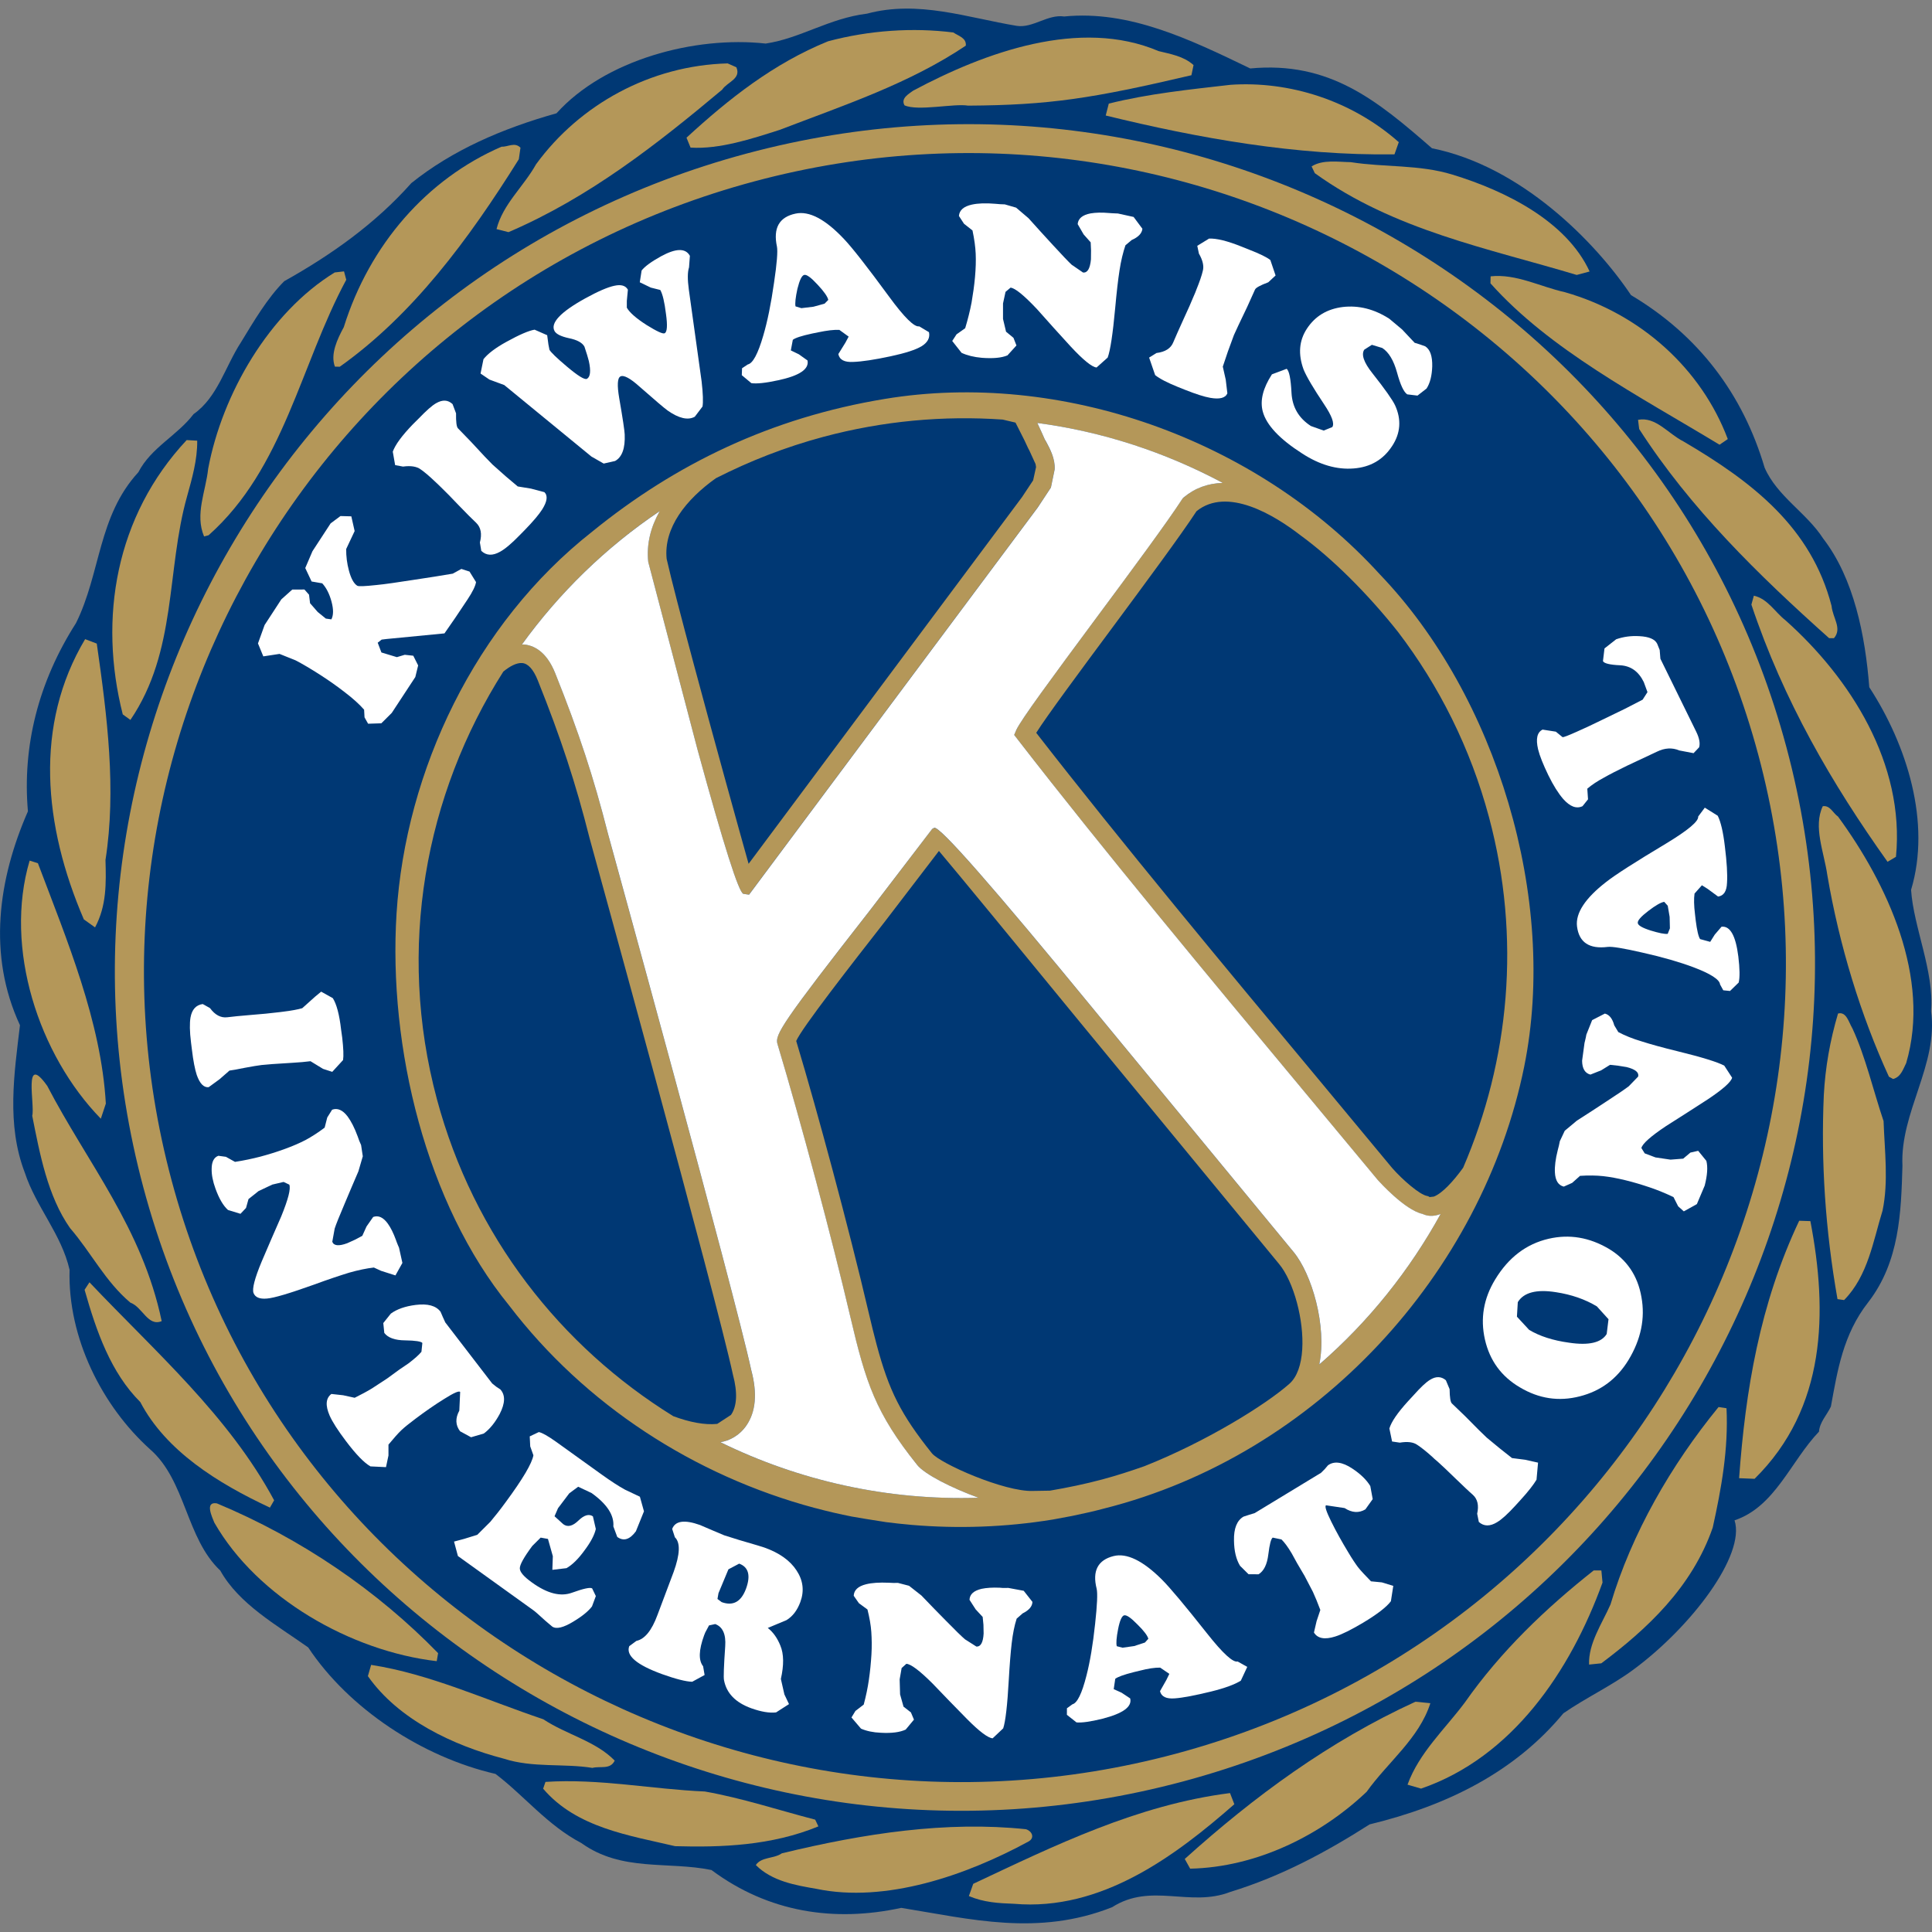 <svg xmlns="http://www.w3.org/2000/svg" version="1.1" xmlns:xlink="http://www.w3.org/1999/xlink" xmlns:svgjs="http://svgjs.dev/svgjs" width="1000" height="1000"><rect width="100%" height="100%" fill="#808080" stroke="none"/><svg id="SvgjsSvg1019" xmlns="http://www.w3.org/2000/svg" viewBox="0 0 1000 1000"><g id="SvgjsG1018"><path id="SvgjsPath1017" d="M396.2,22.57c18.26-2.75,32.79-13.07,52.59-15.51,26.51-7.1,51.89,2.1,77.47,6.32,8.31,1.29,15.99-6.1,24.57-4.85,33.66-3.32,64.95,11.78,96.28,26.9,41.12-3.86,65.66,16.56,94.08,41.31,46.01,9.25,84.42,48.26,103.02,76.02,35.05,20.84,57.94,51.36,69.16,89.33,6.54,14.9,21.73,23.32,30.32,36.69,15.96,20.66,21.79,50.42,23.84,76.91,19.52,30.01,32.11,70.04,21.64,104.89,1.23,19.23,12.07,42.31,10.34,62.74,3.85,27.78-16.13,52.33-14.81,80.15-.71,24.04-1.45,49.49-17.68,70.53-13.14,16.73-15.98,35.68-19.35,54.01-2.05,4.43-5.76,7.93-6.17,13.01-14.62,15.27-22.69,38.86-43.71,45.9,5.81,17.92-22.35,55.21-52.6,77.46-11.24,8.27-24.18,14.28-35.98,22.41-25,30.22-59.84,47.72-100.3,57.51-22.09,14.08-45.3,26.73-72.18,34.98-20.83,8.09-40.88-5.05-61.09,7.88-38.36,15.21-73.46,6.1-109.15.35-34.61,7.5-68.66,2.43-98.24-19.59-22.5-4.64-46.48,1.06-67.35-13.96-17.53-9.17-29.56-24.49-44.43-35.78-37.9-8.72-75.89-33.74-96.96-65.48-16.42-11.65-35.84-22.45-45.5-39.78-17.72-16.67-17.84-46.51-36.17-62.61-25.06-22.5-42.84-57.91-41.83-93.06-4.22-18.47-17.3-32.42-23.2-50.36-9.54-24.89-5.44-51.24-2.48-76.24-16.91-36.41-11.25-75.63,4.12-110.71-2.94-33.77,5.44-67.01,24.89-97.44,12.83-25.87,11.35-55.38,32.27-78.08,6.63-12.81,20.07-18.92,28.59-30.09,12.39-8.65,16.38-24.68,24.52-37.16,6.49-10.63,13.63-22.89,22.4-31.63,24.39-13.65,47.05-29.7,65.77-50.76,21.32-17.11,47.07-28.25,75.15-36.14,24.92-27.65,71.53-40.14,108.18-36.1" fill="#003874"></path><g id="SvgjsG1016"><path d="M74.23,614.72c62.25,232.31,303.61,370.2,538.11,307.36,234.46-62.82,374.58-302.92,312.33-535.24C862.42,154.54,621.01,16.62,386.55,79.45,152.05,142.28,11.98,382.41,74.23,614.72M88.78,610.82C28.67,386.47,163.95,154.57,390.42,93.89c226.43-60.67,459.58,72.5,519.69,296.86,60.12,224.36-75.19,456.34-301.62,517.01-226.47,60.68-459.6-72.58-519.71-296.93" fill="#b49759"></path><path d="M381.13,34.81c2.67,6.03-4.78,7.66-7.32,11.58-33.7,28.23-68.74,55.8-110.61,73.77l-6.2-1.57c3.31-12.97,13.91-21.83,20.47-33.57,22.61-30.99,59.28-51.16,99.17-52.2l4.49,1.99Z" fill="#b49759"></path><path d="M493.42,16.8c2.62,1.8,6.89,2.8,6.48,6.83-29.22,19.59-62.22,30.53-96.42,43.62-14.22,4.54-31.04,10.1-46.05,9.15l-2.1-5.13c21.92-20.14,45.03-38.42,73.24-49.89,21.42-5.74,44.03-7.19,64.85-4.57" fill="#b49759"></path><path d="M269.4,76.45l-.86,5.97c-26.17,41.85-54.92,80.55-92.67,107.4l-2.52-.05c-2.45-6.42,1.21-14.19,4.59-20.43,13.34-42.69,43.03-76.68,81.63-93.4,3.32.16,6.87-2.57,9.84.52" fill="#b49759"></path><path d="M617.78,33.68l-1.1,5.26c-51.26,12-73.32,15.48-115.61,15.74-7.16-1.23-25.95,2.99-32.9-.16-2.09-3.72,2.36-5.97,4.44-7.57,37.36-19.99,86.51-37.77,127.06-20.51,6.15,1.54,12.89,2.57,18.1,7.23" fill="#b49759"></path><path d="M179.23,144.79c-23.76,44.07-32.35,97.66-71.26,132.25l-2.34.63c-4.86-11.51.9-23.36,2.12-35.08,7.27-38.64,31.52-80.71,65.49-101.57l4.82-.56,1.16,4.34Z" fill="#b49759"></path><path d="M636.69,43.91c30.62-2.14,62.86,8.05,87.32,29.67l-2.23,6.3c-50.84.77-101.84-8.44-149.46-20.09l1.58-6.16c20.56-5.15,41.85-7.3,62.79-9.71" fill="#b49759"></path><path d="M102.08,228.1c.11,9.91-2.68,19.55-5.25,28.81-10.86,38.51-5.1,80.05-29.33,115.72l-3.96-2.86c-12.62-49.68-3.8-102.56,33.08-141.99l5.46.32Z" fill="#b49759"></path><path d="M751.88,90.41c27.37,8.35,58.91,24.1,70.9,50.11l-6.67,1.79c-45.76-13.76-94.58-23.11-135.56-52.67l-1.67-3.51c5.85-3.67,13.78-2.28,20.26-2.2,17.59,2.76,35.51,1.15,52.74,6.48" fill="#b49759"></path><path d="M50.09,333.12c5.42,37.71,10.19,75.59,4.51,111.99.34,11.99.61,23.68-5.4,34.91l-5.8-4.14c-20.87-48.48-25.86-100.57.66-145.06l6.03,2.3Z" fill="#b49759"></path><path d="M810,151.24c39.3,11.21,70.67,39.78,84.3,76.02l-4.27,2.92c-41.97-25.41-87.84-49.09-118.57-83.53l.08-3.62c13.24-1.41,25.47,5.3,38.45,8.21" fill="#b49759"></path><path d="M871.28,228.44c35.82,21,66.21,44.54,76.73,85.16.58,6.23,5.63,11.67,1.25,16.72h-2.51c-36.81-32.87-71.93-67.27-98.31-108.25l-.59-4.77c9.18-1.77,15.59,7.22,23.43,11.14" fill="#b49759"></path><path d="M19.62,446.8c15.02,39.78,32.76,81.99,35.16,124.43l-2.59,7.81C20.02,546.03,1.93,490.74,15.34,445.45l4.28,1.36Z" fill="#b49759"></path><path d="M924.13,321.04c33.5,29.86,61.92,74.22,57.22,122.44l-4.36,2.58c-28.76-40.35-53.88-83.44-70.47-133.12l1.27-4.62c7.27,1.65,10.88,8.48,16.34,12.72" fill="#b49759"></path><path d="M24.41,561.97c20.78,39.98,49.19,73.63,59.28,121.85-7.17,2.97-9.92-7.32-16.23-9.59-13.06-11.05-20.22-25.86-31.19-38.56-11.61-16.49-15.7-38.55-19.59-58.16,1.52-5.34-4.9-33.2,7.72-15.53" fill="#b49759"></path><path d="M951.36,422.66c25.49,34.8,48.25,83.54,35.28,127.59-1.66,3.31-2.77,7.17-6.76,8.24l-2.18-1.19c-14.56-31.71-25.67-67.89-31.87-104.3-1.73-12.02-7.41-25.09-2.37-35.7,3.79-.61,5.29,3.59,7.9,5.36" fill="#b49759"></path><path d="M46.3,663.71c34.11,36.04,72,69.01,95.59,112.85l-2.18,3.78c-27.12-12.66-53.86-29.38-67.1-54.64-15.17-15.13-22.65-36.28-28.83-58.11l2.52-3.87Z" fill="#b49759"></path><path d="M958.79,532.26c6.77,14.55,10.93,32.64,16.14,48.01.55,15.49,2.61,31.31-.52,46.33-4.84,15.56-7.49,33.73-19.92,46.32l-3.41-.5c-6.29-35.7-8.61-71.04-7.08-105.6.78-14.43,3.22-28.26,7.36-42.22,4.34-1.16,5.56,4.61,7.43,7.67" fill="#b49759"></path><path d="M112.22,778.13c43.68,18.2,83.28,45.34,114.54,77.54l-.71,4.15c-44.47-5.18-92.86-32.83-115.12-71.72-1.14-2.89-5.1-11.04,1.29-9.96" fill="#b49759"></path><path d="M937.05,632.04c9.02,47.09,8.29,96.71-28.88,133.39l-8.01-.32c3.27-45.41,10.69-90.12,31.1-133.25l5.79.19Z" fill="#b49759"></path><path d="M281.19,889.88c12.23,8.08,27.05,11.22,36.98,21.41-2.3,4.82-7.52,2.7-11.52,3.77-15.03-2.4-30.9.07-45.86-4.77-26.24-6.83-54.65-20.27-70.37-42.73l1.67-5.82c30.35,4.68,59.48,18.21,89.1,28.14" fill="#b49759"></path><path d="M893.64,728.91c1.01,21.11-2.6,41.27-7.13,61.76-10.74,30.97-34.05,52.57-57.68,70.26l-6.33.65c-.39-10.97,6.62-21.01,11.1-31.14,10.97-36.73,31.32-72.09,55.92-102.16l4.13.63Z" fill="#b49759"></path><path d="M364.85,927.28c19.21,3.38,38.15,9.66,57.09,14.57l1.66,3.48c-24.27,10.02-50.29,10.93-74.16,10.25-23.34-5.51-51.03-9.44-68.31-29.75l1.2-3.52c27.92-1.82,54.93,3.79,82.52,4.97" fill="#b49759"></path><path d="M531.01,946.8c3.12.94,4.78,4.42,1.38,6.34-32.31,17.59-74.07,32.01-109.87,24.51-10.55-1.82-22.94-3.88-31.3-12.3,2.8-4.31,9.56-3.25,13.45-6.07,42.84-10.39,85.3-16.79,126.35-12.48" fill="#b49759"></path><path d="M740.35,881.58c-5.85,18.3-22.02,30.47-32.98,45.85-23.48,22.34-56.71,39.04-91.34,39.79l-2.8-5.03c35.91-32.34,74.63-60.86,119.4-81.38l7.72.76Z" fill="#b49759"></path><path d="M636.65,928.08l2.24,5.79c-30.54,26.74-68.8,55.45-114.02,51.53-8-.28-15.67-.73-23.38-4l2.26-6.34c42.13-19.82,84.95-40.87,132.9-46.97" fill="#b49759"></path><path d="M828.87,812.87l.59,6.27c-16.7,46.1-46.88,90.48-93.92,106.64l-7.01-2.04c6-16.52,19.28-28.65,29.61-42.45,18.71-26.71,42.16-49,66.77-68.45l3.97.03Z" fill="#b49759"></path><path d="M788.94,551.97c17.56-86.66-14.44-191.9-74.75-254.7-64.14-70.43-165.55-105.78-256.15-90.8-58.91,9.68-108.53,33.73-151.56,68.74-60.53,47.54-96.56,123.8-101.23,197.59-4.36,69.39,15.39,150.34,58.24,202.87,39.36,51.57,95.96,88.13,157.97,104.78l1.04.25c6.01,1.62,12.13,3.02,18.27,4.24l7.11,1.21,10.72,1.7c4.18.54,8.39.99,12.57,1.36l.66.07c23.95,2.03,48.47,1.24,73.09-2.77l9.93-1.85c5.55-1.16,11.09-2.36,16.59-3.84,110.4-27.8,195.81-121.86,217.5-228.83M673.13,277.07c16.32,11.87,34.7,30.11,50.45,49.97,21.24,27.85,37.53,60.1,47.12,95.93,16.76,62.56,10.53,125.9-13.38,181.45-5.02,6.92-10.7,13.17-15.16,14.93l-2.19.26-.68-.42-.78-.2c-3.61-.65-12.4-8.11-17.99-14.5l-37.6-45.29c-48.37-58.05-102.95-123.73-146.57-179.89,5.29-8.45,23.16-32.56,39.26-54.25,17.63-23.8,35.73-48.25,43.7-60.45,15.98-12.93,40.56,2.19,53.82,12.46M370.69,247.45c17.32-8.8,35.86-16.08,55.43-21.32,31.15-8.35,62.42-11.07,92.86-8.96l6.64,1.57,4.64,9.18,1.88,4.02.74,1.42,3.13,6.84.25,1.55-1.51,6.87-5.73,8.65-72.13,96.72s-59.34,79.59-69.42,93.12c-5.33-18.98-18.1-64.99-28.54-103.94-6.16-23-11.51-43.39-13.88-53.91-1.61-15.98,9.92-30.7,25.61-41.82M348.47,733c-58.23-36.05-103.32-93.15-122.34-164.12-20.92-78.09-6.09-157.56,34.39-221.27,3.38-2.76,6.84-4.62,9.73-4.42,3.05.23,5.79,3.22,8.07,8.87,12.08,30.15,19.61,53.14,26.9,81.99.66,2.45,65.33,236.58,74.12,277.38,2.5,9.31,2.14,16.44-.98,20.92l-7.12,4.65c-6.57.67-14.38-.88-22.78-4M372.81,746.44c4.18-.55,9.72-3.09,13.53-8.64,4.87-7,5.69-16.6,2.47-28.63-8.81-40.88-73.52-275.28-74.14-277.62-7.39-29.22-15.05-52.55-27.27-83.06-4.68-11.72-11.5-14.58-16.41-14.92l-.91.08c19.34-26.76,43.39-50.3,71.36-69.11-4.55,8.05-6.91,16.89-5.92,26.32l25.57,97.38q20.2,73.88,23.69,74.4l2.87.44,77.03-103.33,72.37-97.03,6.88-10.37,1.95-9.45c.3-5.54-2.45-10.5-4.41-14.18l-.7-1.27-1.54-3.47-2.33-5.07c33.87,4.54,66.35,15.2,95.97,31.03-7.58.21-14.41,2.65-20.14,7.5l-.56.47-.44.61c-7.5,11.67-26.06,36.69-43.96,60.84-24.22,32.68-39.14,52.88-41.7,58.42l-1.2,2.62,1.83,2.3c43.93,56.85,99.58,123.7,148.7,182.72l37.7,45.39c.69.75,13.93,15.5,23.17,17.55,2.17,1,5.2,1.6,9.37,0-16.08,29.28-37.24,55.73-62.78,77.93,4.01-19.87-3.86-46.86-13.36-58.3l-102.52-124.4q-79.58-97.01-83.46-95.04l-1.03.52-32.08,41.98c-45.45,58.13-49.46,64.58-48.04,69.29,12.25,40.73,28.08,100.14,37.75,141.32,8.01,34.27,13.06,49.81,34.54,76.54,3.89,4.86,17.66,11.92,31.8,17.02-47.07,1.54-92.92-8.77-133.68-28.76M534.77,771.71c-14.84.58-48.23-14.24-52.44-19.53-16.04-20.03-22.22-32.4-28.58-56.16-1.33-4.98-2.68-10.44-4.12-16.6-5.01-21.41-11.71-47.78-18.71-73.91-6.37-23.76-12.94-47.25-18.8-66.7,2.7-6.5,28.61-39.68,45.97-61.91,0,0,22.07-28.79,27.9-36.45,10.23,12.09,41.01,49.59,73.49,89.22l102.51,124.49c3.81,4.56,7.11,11.92,9.3,20.1,4.25,15.88,4.38,34.75-3.97,42.04-12.05,10.67-42.87,29.88-74.99,42.6-7.13,2.51-14.26,4.83-21.62,6.8-9.13,2.45-18.2,4.31-27.29,5.86l-8.65.14" fill="#b49759"></path></g><g id="SvgjsG1015"><path d="M243.04,295.87l3.35,5.41c-.28,1.97-1.73,4.99-4.44,9.07l-6.32,9.45-5.57,8.04-30.01,2.91-2.51.31-2.04,1.6,1.92,5.06,8,2.42,4.08-1.22,4.41.48,2.52,5.02-1.46,6.01-12.2,18.58-5.39,5.37-6.85.22-1.85-3.3-.22-3.98c-2.5-2.85-5.8-5.8-9.87-8.92-4.09-3.19-8.37-6.2-12.77-9.03-4.98-3.19-9.25-5.73-12.86-7.59l-8.28-3.32-8.39,1.28-2.76-6.7,3.43-9.53,8.65-13.27,5.67-5.08,6.29-.03,2.38,2.68.54,4.42,3.97,4.55,4.19,3.4,2.86.41c1.13-2.12,1.15-5.2.08-9.2-1.07-4-2.69-7.16-4.8-9.46l-5.51-.95-3.28-6.96,3.73-8.72,9.4-14.4,5.09-3.79,5.62.15,1.72,7.62-4.38,9.3c-.04,3.77.43,7.48,1.41,11.14,1.09,4.07,2.53,6.72,4.28,7.83.65.47,4,.3,10.05-.35,4.18-.39,10.79-1.36,19.79-2.76,7.31-1.07,13.86-2.14,19.65-3.12l4.44-2.44,4.25,1.37Z" fill="#fff"></path><path d="M281.74,254.7c1.9,1.83,1.53,4.8-1.11,8.99-1.68,2.63-4.62,6.13-8.93,10.56l-2.7,2.75c-4.15,4.26-7.54,7.15-10.19,8.59-3.87,2.17-7.1,2.02-9.7-.47l-.72-4.33c1.17-4.39.53-7.82-1.93-10.19-1.99-1.85-4.97-4.85-9-9.02-3.95-4.19-7.05-7.29-9.11-9.28l-1.53-1.49-1.3-1.23c-3.21-3.06-5.83-5.31-7.85-6.67-1.97-1.45-5.01-1.97-9.07-1.41l-4.08-.76-1.22-6.95c1.27-3.57,4.73-8.3,10.36-14.13l3.06-3.04c3.98-4.14,6.99-6.8,9-7.91,3.36-1.95,6.15-1.77,8.53.46l1.8,4.77c-.07,4.42.26,7,.98,7.74l6.71,6.93c5.89,6.42,9.6,10.32,11.18,11.84l6.74,5.99,6.32,5.34,6.85,1.12,6.91,1.83Z" fill="#fff"></path><path d="M480.84,171.94c.61,2.87-.65,5.27-3.76,7.23-3.13,1.89-8.45,3.6-16.06,5.23-8.37,1.8-14.86,2.77-19.38,2.93-4.54.25-7.12-1.08-7.72-4.07l3.64-5.87,1.7-3.16-4.81-3.48c-2.75-.15-6.39.3-11.02,1.26l-3.18.65c-5.31,1.14-8.62,2.23-9.89,3.22l-1.03,5.49,4.13,2,4.5,3.2c.92,4.48-4.11,7.89-15.16,10.25-6.49,1.42-11.13,1.89-13.9,1.5l-4.95-4.13.13-3.59,2.99-1.97c2.6-.54,5.27-5.53,8-14.95,2.14-7.24,4.01-16.39,5.58-27.44,1.51-10.06,1.95-16.24,1.5-18.55-2.06-9.63,1.14-15.34,9.6-17.12,7.07-1.53,15.45,2.89,25.17,13.22,4.22,4.45,11.96,14.33,23.23,29.7,7.91,10.81,13.12,15.93,15.61,15.42l5.1,3.04ZM428.71,155.2c-.37-1.68-2.21-4.34-5.61-7.95-3.31-3.6-5.61-5.25-6.82-4.96-1.29.31-2.4,2.66-3.53,7.17-.98,4.5-1.32,7.59-.99,9.12l3.04.92,6.23-.74,5.76-1.58,1.94-1.97" fill="#fff" fill-rule="evenodd"></path><path d="M591.31,118.39c-.25,2.37-2.04,4.3-5.55,5.85l-3.23,2.72c-1.22,3.6-2.31,7.97-3.07,12.99-.79,5.06-1.5,11.44-2.22,19.31-1.25,13.59-2.54,22.18-3.91,25.82l-5.74,5.13c-2.4-.21-6.84-3.82-13.36-10.81-5.93-6.45-11.81-13-17.6-19.53-6.71-7.09-11.2-10.74-13.57-10.99l-2.6,2.19-1.3,6.01v8s1.57,6.61,1.57,6.61l3.84,3.17,1.54,3.95-4.65,5.13c-3.12,1.32-7.51,1.69-13.28,1.26-4.1-.36-7.61-1.24-10.47-2.57l-4.84-6.14,2.23-3.43,4.48-3.18c1.37-4.53,2.46-8.9,3.29-13.21.75-4.44,1.4-8.82,1.79-13.25.39-4.43.52-8.47.36-12.06-.16-3.63-.73-7.69-1.66-12.08l-4.4-3.47-2.62-4.03c.24-3.02,2.51-4.96,6.75-5.89,3.13-.68,7.17-.83,12.09-.41l2.52.21,2.37.09,5.87,1.7,6.39,5.44c4.14,4.59,8.35,9.28,12.55,13.81,4.85,5.29,8.11,8.7,9.78,10.27l5.94,4.07c2.31.19,3.61-2.06,4.07-6.83l.05-4.62-.19-4.19-3.65-4.11-3.08-5.32c.23-2.89,2.49-4.75,6.64-5.54,2.59-.45,5.83-.55,9.65-.2l1.44.1.37.02,1.02.05,1.71.07,8.12,1.79,4.54,6.1Z" fill="#fff"></path><path d="M635.3,203.57c-1.01,2.41-3.95,3.2-8.82,2.36-3.1-.54-7.47-1.92-13.17-4.19l-3.58-1.43c-5.53-2.24-9.51-4.28-11.83-6.16l-3.12-9.07,3.81-2.36c4.54-.57,7.48-2.41,8.72-5.61,1.07-2.51,2.77-6.4,5.19-11.7,2.43-5.26,4.2-9.21,5.26-11.88l.85-1.96.64-1.67c1.68-4.13,2.79-7.38,3.33-9.74.65-2.4.01-5.38-2.03-8.91l-.84-4.02,6.08-3.73c3.78-.2,9.49,1.18,17.01,4.21l3.98,1.6c5.37,2.08,8.96,3.86,10.75,5.28l2.71,8-3.78,3.52c-4.19,1.57-6.48,2.83-6.87,3.78l-3.98,8.83c-3.76,7.84-6.08,12.74-6.93,14.71l-3.13,8.52-2.63,7.82,1.52,6.75.84,7.05Z" fill="#fff"></path><path d="M720.49,230.97c-4.59,7.01-11.2,10.84-19.83,11.5-8.66.7-17.59-1.84-26.64-7.73-11.71-7.49-18.54-14.75-20.41-21.73-1.52-5.66.08-12.07,4.74-19.26l7.6-2.85c1.29.91,2.16,5.04,2.53,12.46.4,7.37,3.75,13.1,10.05,17.15l6.61,2.35,4.45-1.8c1.24-1.87-.22-5.8-4.26-11.83-5.61-8.4-9.15-14.4-10.61-18.01-2.89-7.92-2.33-14.89,1.71-21.07,4.27-6.52,10.47-10.24,18.61-11.25,8.19-.94,16.2,1.03,24.06,6.08l6.62,5.54,6.5,6.91,2.6.8,2.86,1.01c2.58,1.65,3.75,5.1,3.64,10.42-.17,4.81-1.11,8.66-2.95,11.46l-4.68,3.64-5.3-.64c-1.81-1.17-3.54-4.91-5.28-11.27-1.75-6.36-4.33-10.6-7.66-12.74l-5.37-1.63-3.94,2.51c-1.63,2.5-.26,6.58,4.19,12.17,6.54,8.27,10.46,13.85,11.77,16.65,3.34,7.35,2.86,14.43-1.6,21.16" fill="#fff"></path><path d="M357.09,132.36l-.45,6.02c-.8,2.44-.82,6.28-.1,11.54l6.61,47.45c.74,6.39.86,10.76.47,13.05l-4,5.28c-3.52,1.95-8.21.87-13.98-3.16-1.85-1.32-6.67-5.45-14.5-12.32-5.01-4.52-8.39-6.28-10.04-5.35-1.52.81-1.73,4.55-.6,11.19,1.87,10.74,2.78,17,2.84,18.76.31,7.19-1.34,11.76-4.96,13.78l-5.91,1.34-6.35-3.63-45.12-37.01-7.67-2.83-4.6-3.13,1.52-7.44c2.3-2.88,6.26-5.88,11.86-8.96,6.79-3.76,11.69-5.84,14.6-6.3l6.51,2.86.64,4.8.54,2.76c.75,1.3,3.66,4.15,8.87,8.54,5.85,4.94,9.34,7.11,10.54,6.47,1.75-1,2.1-4.08.97-9.19-.4-1.63-1.15-4.14-2.28-7.47-1.12-2.05-3.81-3.51-8-4.36-4.16-.9-6.6-2.15-7.45-3.66-2.32-4.15,2.98-9.85,15.94-17,6.59-3.62,11.59-5.77,14.99-6.48,3.47-.77,5.83-.11,7.01,2.04l-.55,5.8v3.51c1.4,2.46,4.74,5.44,10.16,8.92,5.43,3.36,8.57,4.82,9.44,4.3,1.28-.67,1.51-4,.66-10.04-.75-6.1-1.73-10.24-2.94-12.35l-4.9-1.23-5.71-2.75.95-6.11c1.66-2.1,5.04-4.58,10.04-7.34,7.72-4.21,12.66-4.32,14.92-.28" fill="#fff"></path><path d="M108.02,562.71c-2.54.32-4.61-1.83-6.19-6.34-.93-2.86-1.81-7.23-2.5-13.11l-.46-3.68c-.72-5.71-.75-10.02-.27-12.9.75-4.16,2.83-6.5,6.33-6.99l3.76,2.1c2.62,3.58,5.63,5.16,8.99,4.74,2.58-.33,6.67-.74,12.37-1.21,5.69-.47,9.92-.84,12.69-1.22l2.08-.23,1.72-.22c4.35-.52,7.65-1.16,9.9-1.81l6.68-5.99,3.11-2.57,6.03,3.36c1.95,3.07,3.42,8.54,4.3,16.35l.57,4.09c.63,5.53.78,9.41.44,11.6l-5.6,6.11-4.78-1.55-6.48-3.96c-2.62.34-5.78.62-9.44.83-8.48.49-13.74.89-15.86,1.14-1.88.22-4.82.72-8.74,1.45-3.91.8-6.53,1.27-7.9,1.43l-5.14,4.49-5.61,4.09Z" fill="#fff"></path><path d="M204.67,660.15l-7.43-2.37-3.73-1.71c-3.72.43-8.02,1.3-12.82,2.67-4.78,1.48-10.79,3.46-18,6.12-12.61,4.51-20.8,6.99-24.56,7.27-3.79.33-6.03-.65-6.91-2.88-.79-2.17.6-7.56,4.19-16.2,3.36-7.81,6.71-15.7,10.16-23.46,3.58-8.8,5.02-14.28,4.17-16.43l-2.96-1.39-5.82,1.36-7.14,3.37-5.2,4.14-1.28,4.59-2.87,3.03-6.47-1.98c-2.4-2.15-4.6-5.84-6.47-11.04-1.37-3.76-2.05-7.21-1.98-10.26.02-3.68,1.2-5.94,3.48-6.75l3.9.53,4.7,2.62c4.54-.69,8.9-1.62,13.06-2.69,4.22-1.13,8.37-2.4,12.45-3.9,4.13-1.47,7.75-3.05,10.88-4.65,3.18-1.7,6.53-3.85,10.02-6.48l1.34-5.25,2.52-4.03c2.76-1.02,5.46.15,8,3.47,1.84,2.5,3.6,5.9,5.25,10.39l.82,2.29.93,2.13.88,5.83-2.28,7.8c-2.38,5.61-4.81,11.15-7.14,16.79-2.73,6.39-4.45,10.69-5.13,12.81l-1.24,6.84c.76,2.1,3.35,2.38,7.72.76l4.18-1.89,3.64-1.95,2.18-4.83,3.45-4.93c2.69-.96,5.22.18,7.61,3.5,1.48,2.07,2.88,4.88,4.13,8.31l.48,1.33.13.33.38.95.65,1.52,1.74,7.86-3.6,6.46Z" fill="#fff"></path><path d="M306.47,831.41c-1.81,2.43-4.95,5.05-9.51,7.8-5.34,3.29-9.07,4.17-11.17,2.67l-3.45-2.92c-3.16-2.87-5.24-4.78-6.34-5.54l-38.99-28.03-2-7.47,5.2-1.39,6.83-2.11,6.76-6.74c2.33-2.77,5.02-6.15,8.06-10.32,8.71-11.83,13.47-19.86,14.23-24.1l-1.64-4.61-.26-5.18,4.7-2.23c1.75.34,4.65,1.99,8.79,4.92l23.72,17.04c4.75,3.41,8.81,6.05,12.13,7.86l7.68,3.64,2.11,7.56-4.18,10.34c-3.14,4.28-6.38,5.31-9.65,2.91l-2.02-5.44c.47-5.78-3.25-11.54-11.26-17.27l-6.94-3.27-4.62,3.42-5.82,7.7-1.8,4.16,4.49,4.09c2.27,1.7,4.88,1.04,7.84-1.82,2.98-2.9,5.5-3.61,7.53-2.22l1.51,6.55c-.72,3.18-2.69,6.86-5.88,11.11-3.16,4.36-6.26,7.42-9.3,9.16l-7.32.87.25-7.06-2.52-8.94-3.78-.68-4.34,4.32c-4.31,5.8-6.43,9.64-6.45,11.51-.05,1.91,2.06,4.38,6.26,7.38,7.92,5.72,14.77,7.48,20.74,5.31,5.97-2.16,9.49-2.91,10.44-2.23l1.91,3.97-1.97,5.3Z" fill="#fff"></path><path d="M408.38,882.04l-6.69,4.3c-3.45.4-7.72-.32-12.82-2.14-8.15-2.95-12.83-7.76-14.12-14.53-.31-1.45-.09-7.29.62-17.59.44-6.22-1.31-10.03-5.17-11.47l-3.21.7-1.96,3.68-.58,1.45c-2.8,7.66-2.95,12.96-.52,16.02l.77,4.52-6.42,3.5c-3.3-.09-8.46-1.41-15.52-3.93-13.2-4.79-18.9-9.61-17.06-14.5l3.71-2.73c4.28-.91,7.91-5.31,10.88-13.38l8.38-22.29c3.32-9.18,3.56-15.22.65-17.96l-1.4-4.31c1.58-4.22,6.37-4.9,14.41-2.04l6.26,2.69,6.2,2.62,7.77,2.44c8.19,2.37,12.55,3.71,13.05,3.9,7.77,2.77,13.31,6.7,16.68,11.86,3.4,5.15,4.09,10.58,1.96,16.37-1.57,4.26-3.96,7.4-7.15,9.35-3.3,1.41-6.5,2.75-9.7,4.06,2.75,2.13,4.94,5.18,6.53,9.16,1.81,4.32,1.86,10.09.25,17.23l1.82,8,2.39,5.02ZM386.1,822.42c2.55-6.91,1.37-11.32-3.51-13.08l-5.56,2.94-5.14,12.33-.53,3.01,2.18,1.64c5.91,2.14,10.05-.19,12.56-6.84" fill="#fff" fill-rule="evenodd"></path><path d="M534.38,829.2c-.08,2.28-1.8,4.28-5.05,5.88l-3.11,2.73c-1.15,3.54-1.99,7.81-2.57,12.73-.57,4.96-1.07,11.24-1.5,18.83-.73,13.25-1.71,21.68-2.9,25.23l-5.45,5.14c-2.29-.11-6.77-3.4-13.31-10.01-5.99-6.07-11.91-12.17-17.81-18.35-6.73-6.72-11.28-10.11-13.56-10.19l-2.44,2.19-1.02,5.85.22,7.78,1.78,6.35,3.83,2.98,1.57,3.74-4.28,5.15c-3.02,1.41-7.28,1.95-12.81,1.65-4.09-.16-7.48-.91-10.31-2.13l-4.94-5.79,2.05-3.38,4.29-3.29c1.17-4.39,2.08-8.68,2.68-12.92.63-4.29,1.04-8.64,1.31-12.92.26-4.31.17-8.25-.06-11.7-.23-3.58-.95-7.47-1.99-11.67l-4.43-3.26-2.69-3.85c.14-2.95,2.27-4.93,6.37-5.95,2.99-.76,6.92-1.01,11.75-.8l2.45.11,2.34-.02,5.73,1.49,6.4,5.03c4.21,4.41,8.45,8.77,12.72,13.08,4.85,4.97,8.12,8.13,9.85,9.61l5.9,3.75c2.22.13,3.47-2.14,3.73-6.74l-.09-4.54-.4-4.06-3.63-3.92-3.19-4.96c.15-2.91,2.25-4.73,6.28-5.68,2.53-.52,5.58-.73,9.35-.57l1.4.11.37.02h1.01s1.65-.03,1.65-.03l8,1.49,4.54,5.78Z" fill="#fff"></path><path d="M645.59,862.75l-3.34,7.16c-3.01,1.9-8.14,3.84-15.46,5.64-8.08,1.96-14.34,3.2-18.7,3.52-4.44.34-6.98-.88-7.67-3.72l3.29-5.81,1.54-3.16-4.74-3.22c-2.64-.06-6.26.46-10.64,1.6l-3.11.75c-5.11,1.29-8.27,2.46-9.51,3.44l-.79,5.35,4.05,1.83,4.47,2.96c1.08,4.32-3.73,7.79-14.36,10.52-6.25,1.55-10.78,2.16-13.43,1.9l-4.97-3.92.02-3.4,2.84-2.05c2.5-.63,4.9-5.56,7.24-14.75,1.87-7.21,3.36-16.13,4.51-26.91,1.08-9.83,1.33-15.84.8-18.12-2.35-9.23.61-14.92,8.76-16.94,6.74-1.69,15.09,2.3,24.89,12.04,4.24,4.2,12.08,13.58,23.58,28.12,8.07,10.2,13.32,15.02,15.74,14.41l4.99,2.79ZM594.38,848.22c-.43-1.62-2.33-4.18-5.72-7.48-3.34-3.43-5.61-4.96-6.82-4.64-1.17.31-2.24,2.66-3.11,7.1-.87,4.44-1.09,7.4-.69,8.87l2.96.78,6.04-.85,5.57-1.82,1.78-1.97" fill="#fff" fill-rule="evenodd"></path><path d="M709.27,769.2l1.24,6.74-3.79,5.3c-3.37,2.04-6.96,1.78-10.77-.67l-9.6-1.43c-.77.45.15,3.27,2.71,8.45,2.57,5.21,5.51,10.45,8.7,15.73,2,3.38,3.75,5.99,5.13,7.84,1.47,1.87,3.73,4.26,6.73,7.33l5.64.55,5.9,1.81-1.23,7.93c-2.2,2.97-7.05,6.74-14.5,11.2-6,3.55-10.77,5.96-14.27,7.06-5.51,1.76-9.18,1.04-11.06-2.05l1.37-5.9,1.93-5.77c-1.34-3.64-2.66-6.76-3.85-9.39l-4.31-8.26-3.86-6.56-2.83-5.14c-1.99-3.35-3.75-5.7-5.27-7.16l-4.5-.94c-.91.53-1.64,3.39-2.29,8.65-.62,5.22-2.33,8.67-5.07,10.33l-5.18-.03-4.4-4.36c-2.01-3.3-3.06-7.67-3.13-13.06-.14-6.27,1.5-10.38,4.92-12.39l2.82-.92,2.99-.92,34.31-20.83,1.95-1.94,1.63-1.93c3.13-2.33,7.39-1.82,12.6,1.64,4.22,2.79,7.38,5.82,9.35,9.09" fill="#fff"></path><path d="M796.09,757.08l-.79,8.82c-1.54,2.55-4.26,6.11-8.3,10.51l-2.53,2.78c-3.91,4.28-7.11,7.24-9.62,8.72-3.65,2.23-6.81,2.19-9.41-.15l-.86-4.26c.95-4.3.24-7.54-2.27-9.82-1.94-1.66-4.94-4.54-9.01-8.46-4.05-3.97-7.12-6.82-9.15-8.66l-1.62-1.38-1.3-1.23c-3.18-2.83-5.8-4.91-7.8-6.19-1.97-1.33-4.94-1.71-8.89-1.05l-4-.59-1.4-6.74c1.04-3.51,4.27-8.18,9.61-14.05l2.82-3.06c3.73-4.19,6.57-6.85,8.52-8.02,3.1-2,5.92-1.87,8.29.16l1.93,4.62c.05,4.27.45,6.79,1.22,7.43l6.75,6.48c5.94,6.05,9.69,9.77,11.24,11.17l6.8,5.61,6.3,4.98,6.74.86,6.75,1.51Z" fill="#fff"></path><path d="M832.63,646.32c9.34,5.58,15.04,13.91,16.97,25.03,2.02,11.02-.25,21.97-6.73,32.64-5.99,9.77-14.34,16.01-25.17,18.75-10.85,2.79-21.17,1.23-31.03-4.66-9.59-5.63-15.6-13.88-18.08-24.78-2.45-10.82-.7-21.19,5.3-31.04,6.89-11.38,16.12-18.42,27.73-21.09,10.73-2.47,21.03-.7,31,5.15M826.47,676.14c-6.06-3.63-13.07-6.08-21.15-7.31-10.05-1.59-16.65.14-19.71,5.16l-.45,7.52,6.32,6.83c5.4,3.24,12.26,5.48,20.65,6.63,10.23,1.54,16.73,0,19.49-4.49l.94-7.65-6.08-6.7" fill="#fff" fill-rule="evenodd"></path><path d="M830.71,524.64c2.29.56,3.89,2.6,4.82,6.06l2.11,3.51c3.35,1.77,7.39,3.44,12.13,4.83,4.73,1.52,10.84,3.2,18.32,5.03,12.93,3.16,21.09,5.71,24.4,7.52l4.05,6.23c-.57,2.25-4.75,5.96-12.53,11.16-7.23,4.69-14.41,9.28-21.7,13.9-7.92,5.28-12.16,9.08-12.73,11.33l1.72,2.77,5.57,2.1,7.78,1.15,6.57-.51,3.72-3.14,4.04-.92,4.23,5.21c.81,3.18.52,7.38-.86,12.8l-4.06,9.58-6.76,3.75-2.92-2.61-2.41-4.77c-4.13-1.97-8.22-3.66-12.3-5.03-4.13-1.4-8.31-2.66-12.51-3.68-4.24-1.05-8.11-1.75-11.61-2.14-3.58-.38-7.55-.44-11.96-.15l-4.08,3.64-4.33,1.93c-2.85-.69-4.4-3.15-4.6-7.38-.16-3.03.3-6.87,1.48-11.51l.61-2.39.46-2.22,2.55-5.41,6.28-5.24c5.11-3.27,10.28-6.59,15.35-9.97,5.86-3.79,9.68-6.43,11.49-7.81l4.88-5.03c.51-2.16-1.46-3.77-5.96-4.91l-4.52-.73-4.08-.44-4.57,2.84-5.59,2.22c-2.78-.71-4.25-3.06-4.3-7.17l1.25-9.22.33-1.34.07-.34.25-1.04.3-1.58,3-7.51,6.61-3.39Z" fill="#fff"></path><path d="M882.4,418.04l6.7,4.19c1.58,3.17,2.82,8.42,3.69,15.9,1.01,8.14,1.4,14.42,1.11,18.78-.15,4.41-1.7,6.76-4.63,7.14l-5.44-4-2.92-1.84-3.82,4.3c-.38,2.65-.32,6.19.24,10.69l.36,3.14c.66,5.2,1.41,8.43,2.28,9.73l5.23,1.43,2.35-3.74,3.51-4.09c4.47-.51,7.33,4.58,8.69,15.37.77,6.34.84,10.85.19,13.53l-4.49,4.36-3.49-.36-1.66-3.03c-.24-2.56-4.92-5.55-13.87-8.93-6.92-2.59-15.69-5.17-26.31-7.54-9.65-2.22-15.7-3.23-17.96-2.95-9.58,1.19-14.85-2.33-15.9-10.61-.83-6.85,4.21-14.59,15.16-23.06,4.74-3.73,15.13-10.36,31.11-19.94,11.23-6.81,16.71-11.39,16.45-13.87l3.42-4.59ZM861.39,466.79c-1.67.25-4.45,1.8-8.23,4.71-3.82,2.92-5.62,4.98-5.45,6.23.09,1.23,2.33,2.53,6.67,3.91,4.31,1.31,7.27,1.93,8.82,1.72l1.14-2.85-.14-5.94-.98-5.76-1.83-2.02" fill="#fff" fill-rule="evenodd"></path><path d="M836.49,330.9c3.76-1.33,7.78-1.88,12.09-1.62,4.92.26,7.97,1.54,9.16,3.89l1.31,3.25.37,4.55,18.5,37.68c1.69,3.43,2.14,6.18,1.54,8.16l-2.87,3.03-7.41-1.41c-3.6-1.54-7.47-1.35-11.51.62l-15.44,7.25c-5.08,2.45-9.16,4.56-12.21,6.3-3.18,1.7-6,3.55-8.44,5.62l.38,5.51-2.85,3.55c-3.16,1.49-6.48.24-10.01-3.74-2.52-2.92-5.11-7-7.72-12.36-2.64-5.48-4.44-9.93-5.28-13.38-1.25-5.41-.49-8.76,2.33-10.16l6.87,1.07,3.47,2.83c.55.1,2.97-.84,7.23-2.74,4.26-1.91,8.76-3.96,13.32-6.24,4.26-2.07,8.19-3.97,11.77-5.7,3.48-1.78,6.51-3.32,9.13-4.71l2.51-3.91-1.92-5.22c-2.69-5.5-6.72-8.34-12.14-8.67-5.44-.24-8.43-.97-8.98-2.16l.79-6.56,6.01-4.72Z" fill="#fff"></path><path d="M250.42,741.99l-6.6,1.93-5.68-3.09c-2.42-3.15-2.54-6.76-.4-10.69l.44-9.66c-.56-.74-3.31.48-8.22,3.58-4.96,3.07-9.96,6.55-14.94,10.31-3.13,2.34-5.63,4.34-7.3,5.92-1.71,1.63-3.87,4.11-6.65,7.44v5.62s-1.28,6.04-1.28,6.04l-8.03-.39c-3.23-1.8-7.47-6.16-12.67-13.05-4.19-5.55-7.03-9.96-8.49-13.28-2.25-5.22-2-8.96.93-11.16l6.08.67,5.97,1.31c3.46-1.73,6.43-3.3,9-4.88l7.84-5.13,6.22-4.54,4.89-3.33c3.08-2.36,5.31-4.33,6.61-5.93l.47-4.57c-.61-.77-3.57-1.27-8.89-1.34-5.3-.03-8.93-1.36-10.81-3.85l-.52-5.11,3.91-4.89c3.14-2.3,7.43-3.81,12.82-4.49,6.22-.78,10.53.37,12.91,3.53l1.17,2.72,1.28,2.81,24.26,31.57,2.16,1.73,2.06,1.35c2.68,2.92,2.56,7.11-.31,12.73-2.37,4.43-5.13,7.84-8.24,10.13" fill="#fff"></path><path d="M474.68,758.19c-21.43-26.75-26.52-42.28-34.53-76.55-9.67-41.22-25.51-100.63-37.75-141.32-1.43-4.71,2.61-11.21,48.03-69.33l32.08-41.94,1.02-.56q3.89-1.93,83.47,95.08l102.52,124.41c9.49,11.44,17.37,38.43,13.35,58.26,25.55-22.16,46.7-48.64,62.79-77.89-4.18,1.6-7.17.99-9.38-.03-9.19-2.02-22.44-16.78-23.12-17.53l-37.75-45.41c-49.1-58.98-104.74-125.87-148.69-182.68l-1.79-2.31,1.15-2.65c2.61-5.51,17.48-25.7,41.71-58.38,17.94-24.16,36.48-49.22,43.99-60.85l.41-.59.55-.51c5.78-4.82,12.57-7.25,20.15-7.46-29.62-15.83-62.07-26.53-95.97-31.03l2.32,5.04,1.54,3.47.75,1.29c1.96,3.68,4.66,8.65,4.37,14.19l-1.95,9.45-6.84,10.36-72.37,97.03-77.03,103.33-2.91-.43q-3.49-.52-23.69-74.4l-25.58-97.41c-.99-9.43,1.38-18.23,5.93-26.28-27.98,18.81-52.02,42.35-71.34,69.07l.87-.07c4.91.38,11.74,3.24,16.4,14.92,12.23,30.55,19.89,53.88,27.31,83.09.63,2.34,65.29,236.71,74.14,277.58,3.23,12.07,2.36,21.63-2.5,28.68-3.81,5.55-9.36,8.04-13.49,8.63,40.76,20,86.6,30.3,133.64,28.77-14.15-5.14-27.91-12.16-31.8-17.02" fill="#fff"></path></g></g></svg><style>@media (prefers-color-scheme: light) { :root { filter: none; } }
@media (prefers-color-scheme: dark) { :root { filter: none; } }
</style></svg>